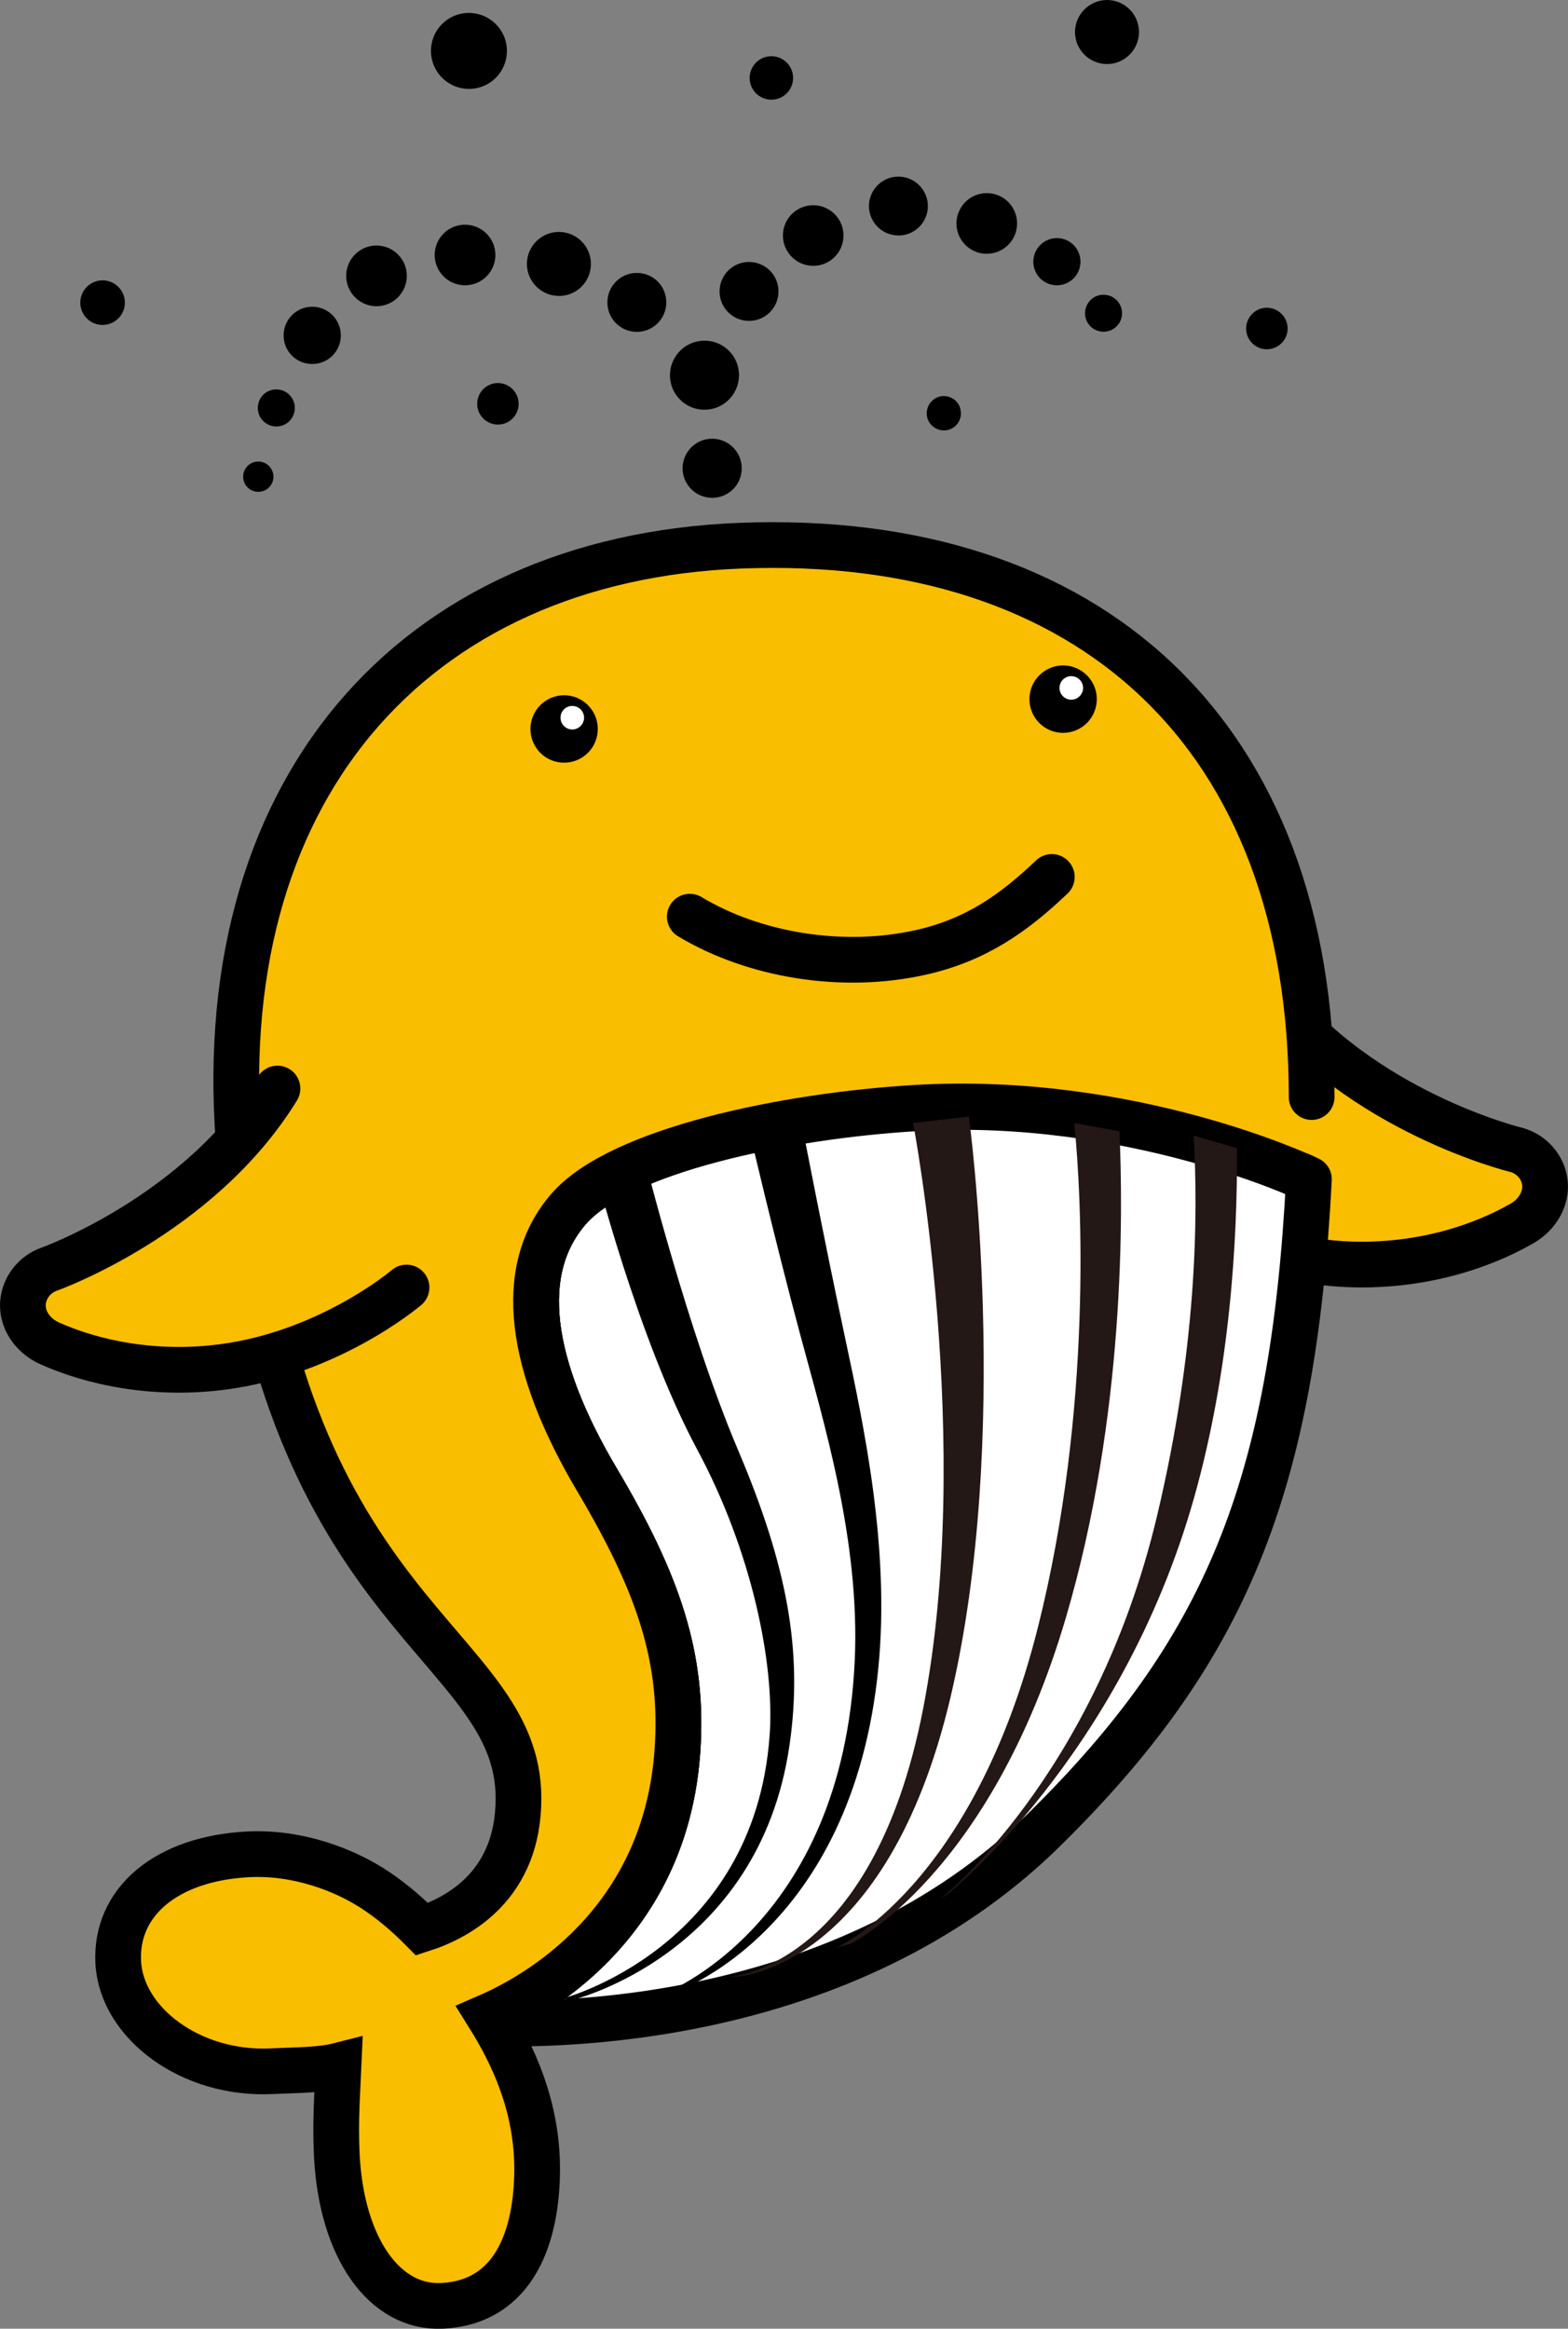 <?xml version="1.0" encoding="UTF-8"?>
<svg id="_レイヤー_2" data-name="レイヤー 2" xmlns="http://www.w3.org/2000/svg" viewBox="0 0 312.85 464.46">
  <rect x="0" y="0" width="312.85" height="464.46" fill="#808080" stroke="none"/>
  <defs>
    <style>
      .cls-1, .cls-2 {
        stroke-linecap: round;
      }

      .cls-1, .cls-2, .cls-3, .cls-4 {
        stroke: #000;
        stroke-width: 9.12px;
      }

      .cls-1, .cls-3 {
        fill: none;
      }

      .cls-2 {
        fill: #f9be00;
      }

      .cls-5, .cls-6, .cls-7 {
        stroke-width: 0px;
      }

      .cls-4 {
        stroke-linejoin: round;
      }

      .cls-4, .cls-7 {
        fill: #fff;
      }

      .cls-6 {
        fill: #231815;
      }
    </style>
  </defs>
  <g id="_レイヤー_1-2" data-name="レイヤー 1">
    <g>
      <path class="cls-2" d="M253.31,198.08c18.08,23.63,48.98,31.2,48.98,31.2,2.31.55,4.37,2.16,5.39,4.51,1.7,3.96-.38,8.2-4.08,10.27-2.67,1.5-14.24,8.06-31.55,8.16-22.71.14-40.31-12.04-40.31-12.04"/>
      <path class="cls-4" d="M182.78,221.05c-26.08,1.53-59.25,8.46-69.37,20.2-10.54,12.23-7.82,31.18,5.71,53.99,12.24,20.64,17.42,35.54,16.02,54.39-2.95,39.9-37.37,52.67-40.63,53.79,15.27.78,73.75.92,113.73-38.39,36.27-35.66,49.75-68.35,52.92-129.82,0,0-35.38-16.7-78.38-14.17Z"/>
      <path class="cls-3" d="M260.35,234.85s-34.57-16.44-77.57-13.91c-26.08,1.53-59.25,8.46-69.37,20.2-10.54,12.23-7.82,31.18,5.71,53.99,12.24,20.64,17.42,35.54,16.02,54.39-3.1,41.89-40.9,53.89-40.9,53.89"/>
      <path class="cls-2" d="M261.7,218.81c0-72.35-44.29-112.68-113.97-109.97-65.6,2.55-106.69,49.25-99.85,122.05,8.66,92.21,55.57,96.51,55.57,127.79,0,17.19-11.73,23.7-19.23,26.11-2.61-2.64-5.57-5.24-8.81-7.45-6.67-4.57-16.26-7.99-25.93-7.49-16.33.85-26.5,9.5-25.89,21.54.64,12.04,14.41,22.54,30.74,21.71,4.48-.22,9.53-.17,13.22-1.11-.23,5.34-.69,10.92-.35,17.95.97,18.63,9.64,30.55,21.05,29.96,14.69-.76,18.86-14.36,18.92-27.07.07-12.88-5-23.3-9.63-30.71,9.24-4.02,35.05-18.26,37.59-52.59,1.39-18.84-3.78-33.74-16.02-54.39-13.53-22.81-16.25-41.77-5.71-53.99,10.12-11.74,43.29-18.67,69.37-20.2,43-2.53,77.57,13.91,77.57,13.91"/>
      <path class="cls-2" d="M55.36,217.11c-15.58,25.35-45.55,36.03-45.55,36.03-2.24.78-4.12,2.6-4.9,5.04-1.29,4.11,1.21,8.12,5.1,9.8,2.81,1.22,14.98,6.57,32.22,4.91,22.61-2.18,38.88-16.09,38.88-16.09"/>
      <g>
        <path class="cls-5" d="M111.98,152.1c3.72.3,6.95-2.43,7.27-6.14.32-3.69-2.43-6.94-6.13-7.27-3.7-.3-6.94,2.44-7.26,6.13-.32,3.72,2.43,6.96,6.12,7.28Z"/>
        <path class="cls-7" d="M113.98,145.49c1.3.11,2.43-.86,2.55-2.15.11-1.29-.86-2.42-2.15-2.53-1.28-.12-2.43.84-2.54,2.14-.11,1.29.85,2.43,2.14,2.54Z"/>
      </g>
      <g>
        <path class="cls-5" d="M211.54,146.15c3.72.3,6.95-2.43,7.27-6.14.32-3.69-2.43-6.94-6.13-7.27-3.7-.3-6.94,2.44-7.26,6.13-.32,3.72,2.43,6.96,6.12,7.28Z"/>
        <path class="cls-7" d="M213.54,139.55c1.3.11,2.43-.86,2.55-2.15.11-1.29-.86-2.42-2.15-2.53-1.28-.12-2.43.84-2.54,2.14-.11,1.29.85,2.43,2.14,2.54Z"/>
      </g>
      <path class="cls-1" d="M209.86,174.91c-7.57,7.21-15.08,12.54-26.02,15.02-15.71,3.56-33.42.6-46.21-7.1"/>
      <path class="cls-5" d="M112.34,398.58s38.08-9.94,41.21-52.33c1.08-14.56-3.64-37.03-14.43-57.12-12-22.34-20.64-56.77-20.64-56.77l9.98-1.94s8.71,35.02,18.72,58.6c9.8,23.07,13.1,40.17,10.34,59.08-6.13,42.07-43.62,50.88-43.62,50.88"/>
      <path class="cls-6" d="M144.72,394.39s29.22-.82,39.47-53.62c10.25-52.8-2.01-116.8-2.01-116.8l11.13-1.27s8.69,63.6-3.69,115.94c-12.7,53.69-42.06,55.53-42.36,55.58"/>
      <path class="cls-6" d="M214.33,224c1.55,14.83,3.62,57.16-7.18,100.32-13.05,52.18-40.38,64.2-40.38,64.2l2.95-.83s27.82-13.55,42.98-65.16c11.78-40.11,11.4-80.53,10.65-96.91l-9-1.62Z"/>
      <path class="cls-6" d="M238.16,226.5c.96,16.82.55,42.69-7.26,75.67-12.4,52.34-43.18,76.48-43.18,76.48l1.3-.84s34.57-27.27,49.21-79.03c7.21-25.51,8.69-51.47,8.57-69.78l-8.64-2.49Z"/>
      <path class="cls-5" d="M132.1,397.77c.15-.07,36.01-13.31,38.44-66.61,1.09-23.93-6.26-47.73-10.91-65.08-5.06-18.86-10.15-40.65-10.15-40.65l10.51-1.22s4.54,23.5,8.62,42.61c3.75,17.56,8.98,41.9,6.65,65.74-5.17,53.04-40.84,64.96-41.16,64.96"/>
      <g>
        <path class="cls-5" d="M154.49,19.84c-2.37.32-4.56-1.33-4.88-3.71-.32-2.36,1.34-4.56,3.71-4.88,2.37-.32,4.56,1.34,4.88,3.71.32,2.38-1.33,4.56-3.71,4.88Z"/>
        <path class="cls-5" d="M21.44,64.7c-2.38.54-4.78-.96-5.31-3.37-.54-2.39.97-4.76,3.37-5.31,2.39-.53,4.77.98,5.31,3.37.54,2.39-.99,4.77-3.37,5.31Z"/>
        <path class="cls-5" d="M95.16,17.56c-4.09.88-8.11-1.7-9-5.8-.9-4.09,1.71-8.14,5.8-9.01,4.09-.88,8.13,1.72,9.01,5.81.88,4.09-1.71,8.12-5.8,9Z"/>
        <path class="cls-5" d="M189.08,85.77c-1.84.41-3.68-.76-4.1-2.59-.4-1.85.77-3.68,2.6-4.11,1.84-.39,3.69.76,4.06,2.61.43,1.84-.74,3.67-2.56,4.09Z"/>
        <path class="cls-5" d="M222.22,12.63c-3.43.75-6.84-1.45-7.59-4.89-.74-3.44,1.46-6.84,4.9-7.59,3.43-.75,6.84,1.45,7.58,4.89.74,3.45-1.45,6.83-4.89,7.6Z"/>
        <path class="cls-5" d="M253.64,69.57c-2.24.48-4.44-.94-4.92-3.17-.48-2.22.94-4.44,3.17-4.93,2.23-.47,4.43.93,4.92,3.17.5,2.24-.94,4.44-3.16,4.92Z"/>
        <path class="cls-5" d="M100.23,84.59c-2.25.47-4.44-.94-4.93-3.17-.48-2.23.94-4.44,3.17-4.93,2.23-.47,4.43.93,4.91,3.18.5,2.23-.94,4.44-3.15,4.92Z"/>
        <g>
          <path class="cls-5" d="M179.14,46.97c3.25.07,5.92-2.51,5.99-5.75.06-3.24-2.53-5.93-5.75-5.99-3.26-.07-5.93,2.52-6.01,5.76-.05,3.23,2.53,5.91,5.77,5.97Z"/>
          <path class="cls-5" d="M196.76,50.61c3.34.07,6.11-2.59,6.17-5.93.07-3.33-2.59-6.1-5.92-6.16-3.35-.07-6.1,2.59-6.18,5.94-.05,3.34,2.59,6.09,5.93,6.16Z"/>
          <path class="cls-5" d="M92.67,56.9c3.34.07,6.1-2.59,6.17-5.92.06-3.34-2.6-6.1-5.94-6.16-3.34-.08-6.1,2.58-6.17,5.92-.06,3.35,2.6,6.1,5.94,6.16Z"/>
          <path class="cls-5" d="M75.01,61.08c3.33.05,6.09-2.59,6.16-5.94.06-3.35-2.59-6.1-5.94-6.17-3.34-.06-6.09,2.6-6.16,5.94-.06,3.33,2.59,6.1,5.94,6.17Z"/>
          <path class="cls-5" d="M162.14,53.02c3.33.07,6.1-2.58,6.15-5.93.08-3.33-2.58-6.1-5.91-6.15-3.33-.07-6.11,2.57-6.17,5.92-.06,3.34,2.6,6.1,5.94,6.16Z"/>
          <path class="cls-5" d="M111.4,59.03c3.53.07,6.44-2.74,6.5-6.25.07-3.53-2.73-6.45-6.26-6.52-3.52-.07-6.43,2.73-6.51,6.25-.06,3.53,2.74,6.44,6.27,6.51Z"/>
          <path class="cls-5" d="M210.79,56.9c2.59.06,4.73-2.01,4.79-4.6.05-2.61-2.01-4.76-4.61-4.81-2.59-.04-4.74,2.01-4.8,4.62-.05,2.6,2.01,4.75,4.62,4.79Z"/>
          <path class="cls-5" d="M220.11,66.16c2.05.04,3.72-1.58,3.77-3.61.03-2.03-1.59-3.73-3.63-3.76-2.03-.06-3.72,1.57-3.76,3.62-.05,2.03,1.58,3.72,3.62,3.75Z"/>
          <path class="cls-5" d="M55.06,85.06c2.04.05,3.73-1.57,3.76-3.62.04-2.05-1.57-3.73-3.63-3.77-2.04-.04-3.72,1.58-3.75,3.63-.04,2.04,1.59,3.72,3.63,3.76Z"/>
          <path class="cls-5" d="M62.18,72.6c3.16.07,5.77-2.44,5.82-5.59.06-3.17-2.44-5.76-5.58-5.83-3.16-.07-5.78,2.45-5.83,5.61-.07,3.16,2.44,5.76,5.59,5.81Z"/>
          <path class="cls-5" d="M51.47,98.09c1.68.04,3.05-1.29,3.09-2.94.03-1.68-1.3-3.06-2.97-3.09-1.67-.05-3.05,1.3-3.08,2.96-.03,1.66,1.29,3.05,2.96,3.07Z"/>
          <path class="cls-5" d="M141.98,99.3c3.27.05,5.96-2.53,6.01-5.78.06-3.26-2.52-5.95-5.79-6.02-3.24-.06-5.93,2.53-6.01,5.78-.06,3.25,2.53,5.95,5.79,6.01Z"/>
          <path class="cls-5" d="M140.43,81.72c3.8.07,6.93-2.94,7.02-6.75.08-3.8-2.95-6.96-6.75-7.02-3.81-.08-6.95,2.96-7.03,6.76-.07,3.81,2.95,6.94,6.75,7.01Z"/>
          <path class="cls-5" d="M149.33,64c3.25.07,5.93-2.51,5.99-5.76.08-3.24-2.5-5.92-5.75-5.99-3.26-.07-5.93,2.51-6,5.77-.06,3.24,2.52,5.93,5.77,5.98Z"/>
          <path class="cls-5" d="M126.95,66.19c3.24.07,5.93-2.52,5.99-5.76.07-3.26-2.5-5.94-5.76-5.99-3.25-.07-5.93,2.51-5.99,5.76-.07,3.25,2.51,5.93,5.77,5.99Z"/>
        </g>
      </g>
    </g>
  </g>
</svg>